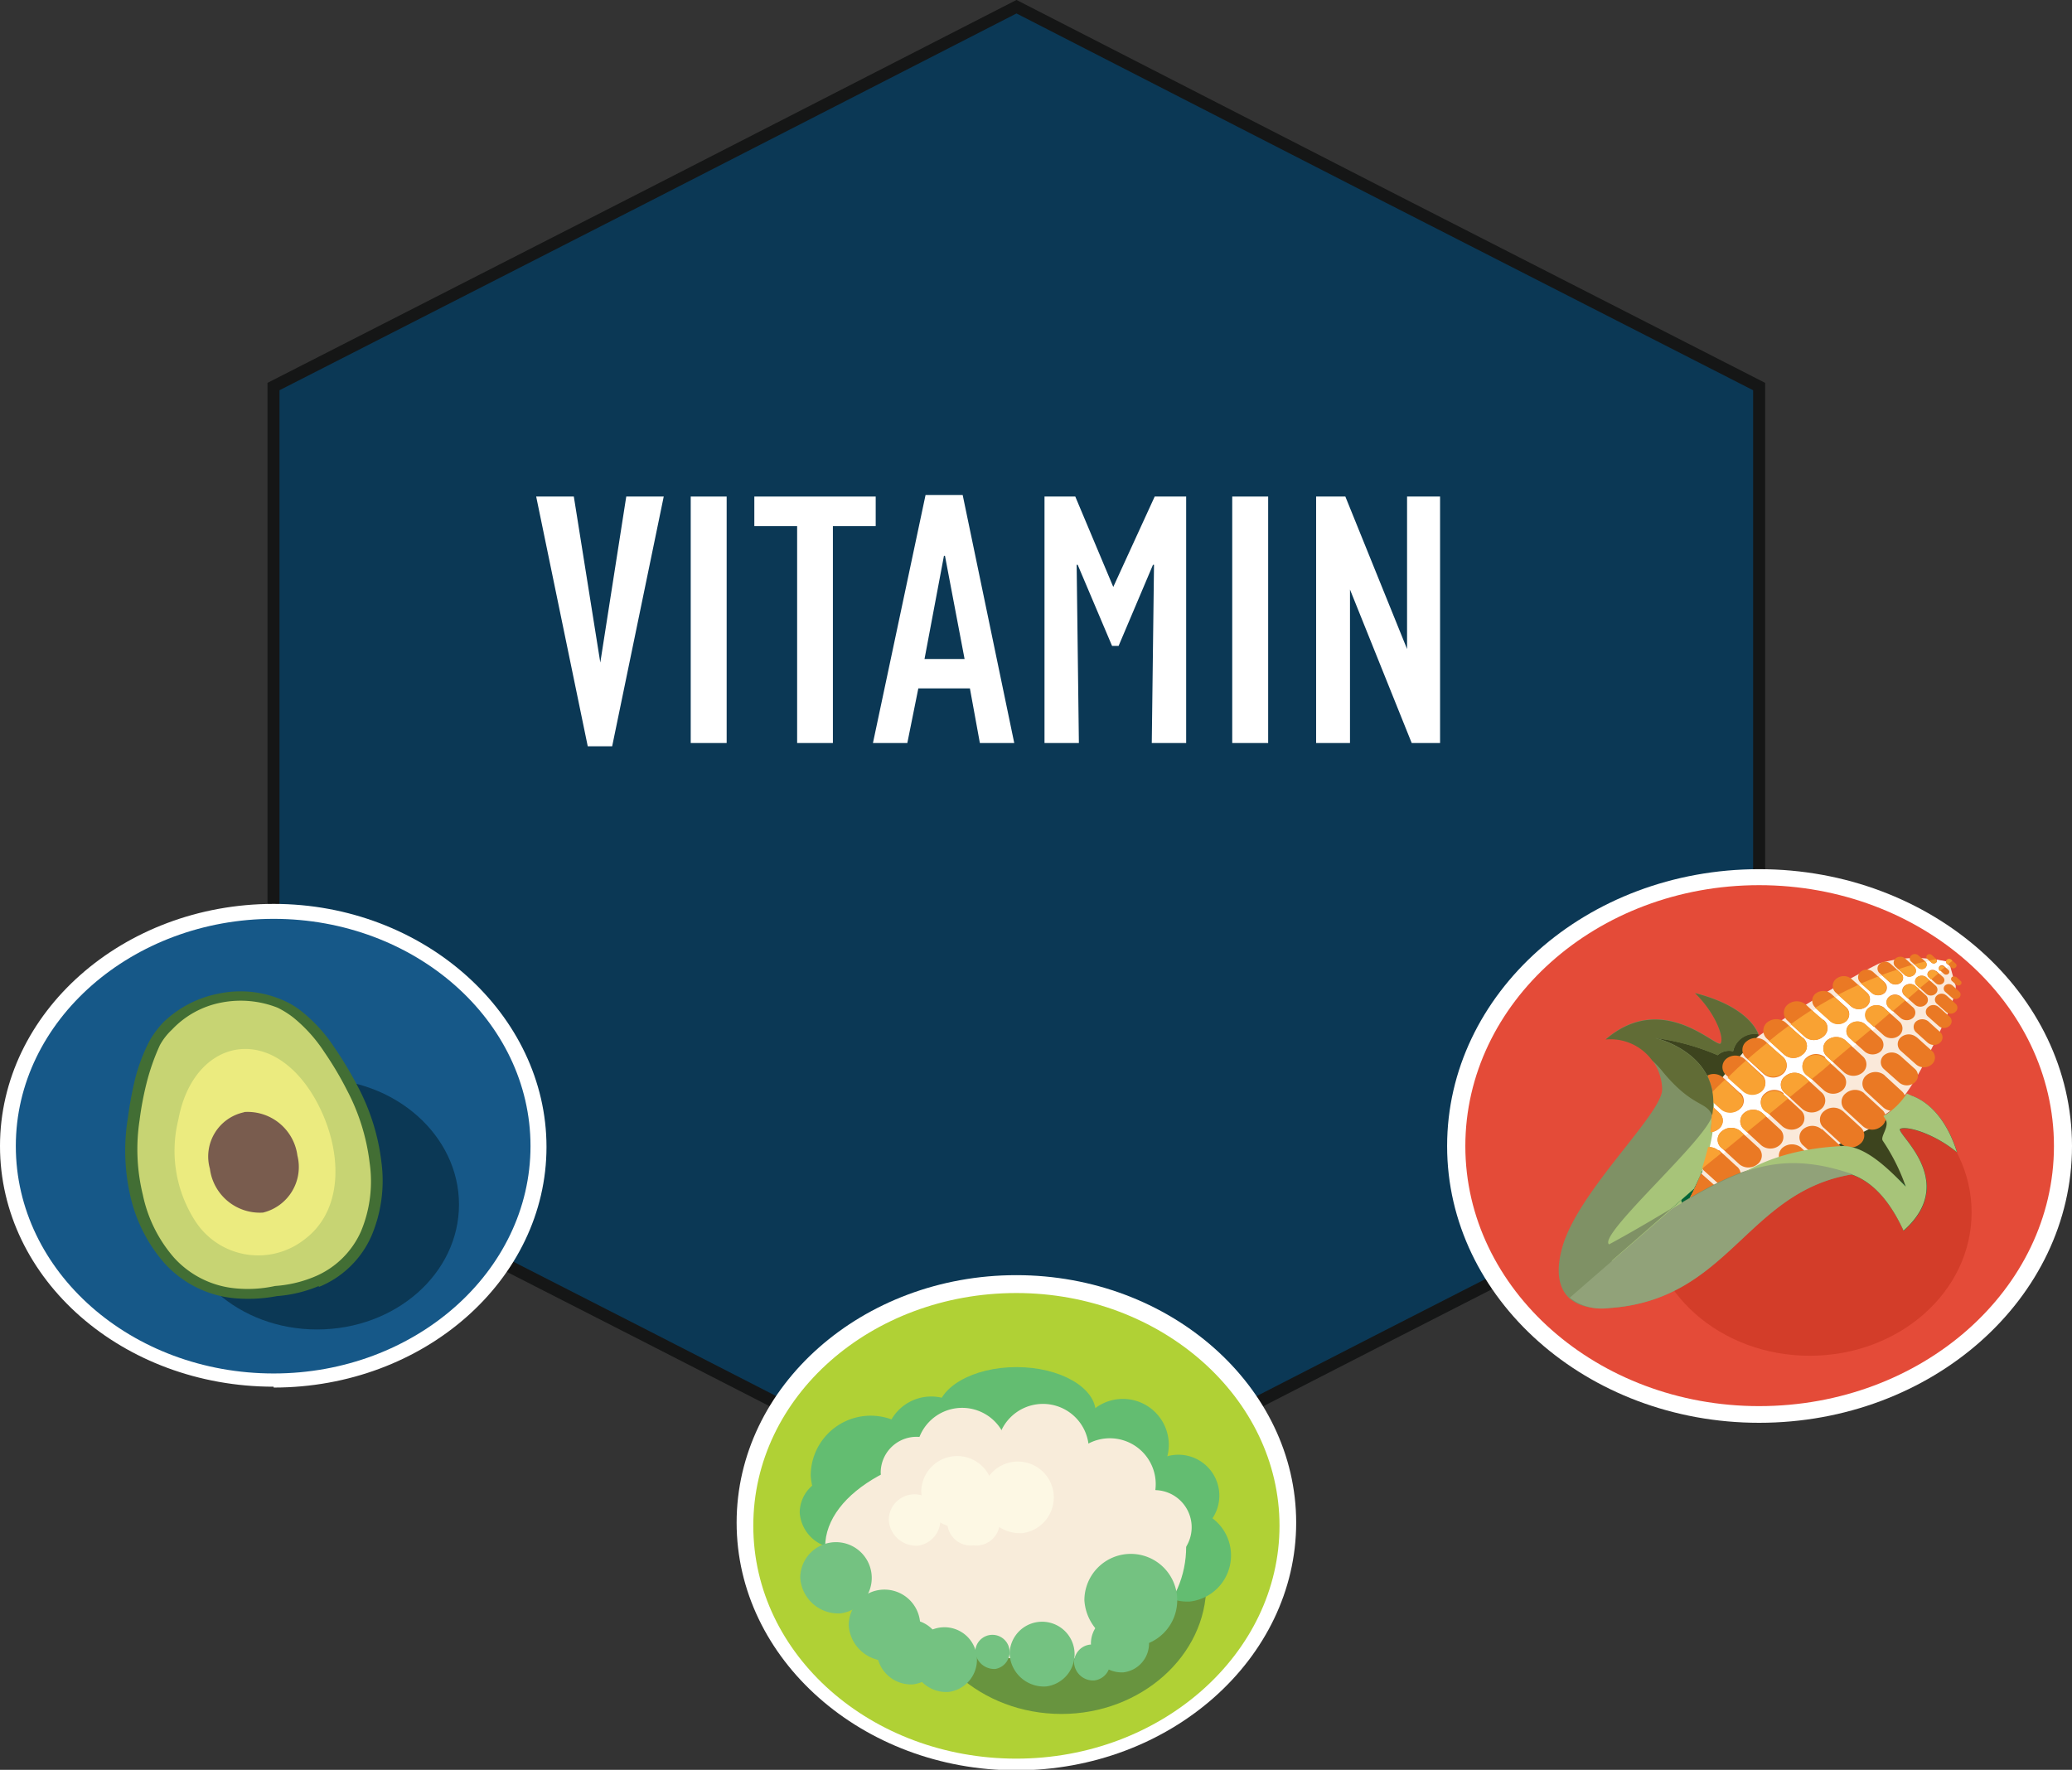 <svg xmlns="http://www.w3.org/2000/svg" viewBox="0 0 120.53 102.97"><rect x="0" y="0" width="120.53" height="102.97" fill="#333333" stroke="none"/><defs><style>.cls-1,.cls-4{fill:#0b3855;}.cls-1{stroke:#151616;stroke-miterlimit:10;stroke-width:0.7px;}.cls-1,.cls-10,.cls-11,.cls-12,.cls-13,.cls-15,.cls-16,.cls-17,.cls-18,.cls-19,.cls-2,.cls-21,.cls-22,.cls-23,.cls-24,.cls-25,.cls-3,.cls-4,.cls-5,.cls-6,.cls-7,.cls-8,.cls-9{fill-rule:evenodd;}.cls-2,.cls-20{fill:#fff;}.cls-3{fill:#165888;}.cls-5{fill:#e44b38;}.cls-6{fill:#d33d29;}.cls-7{fill:#b0d135;}.cls-8{fill:#68943f;}.cls-9{fill:#63bd71;}.cls-10{fill:#f8ecda;}.cls-11{fill:#74c281;}.cls-12{fill:#fdf8e4;}.cls-13{fill:#c7d473;}.cls-14{fill:#426e34;}.cls-15{fill:#ebeb7f;}.cls-16{fill:#795c4e;}.cls-17{fill:#fae9da;}.cls-18{fill:#3d441e;}.cls-19{fill:#016437;}.cls-21{fill:#ea7924;}.cls-22{fill:#a7c479;}.cls-23{fill:#7f9165;}.cls-24{fill:#f9a233;}.cls-25{fill:#91a279;}.cls-26{fill:#616c36;}</style></defs><title>Asset 21</title><g id="Layer_2" data-name="Layer 2"><g id="Layer_1-2" data-name="Layer 1"><polygon class="cls-1" points="59.13 0.39 80.73 11.46 102.33 22.49 102.33 44.58 102.33 66.68 80.73 77.71 59.13 88.78 37.52 77.71 15.91 66.68 15.91 44.58 15.91 22.49 37.52 11.46 59.13 0.39"/><path class="cls-2" d="M15.92,80.73c8.76,0,15.87-6.29,15.87-14S24.68,52.59,15.92,52.59,0,58.92,0,66.68s7.15,14,15.92,14Z"/><path class="cls-3" d="M15.92,79.91c8.21,0,14.94-5.92,14.94-13.23S24.13,53.46,15.92,53.46s-15,5.91-15,13.22,6.73,13.23,15,13.23Z"/><path class="cls-4" d="M18.44,77.35c4.58,0,8.26-3.26,8.26-7.27S23,62.77,18.44,62.77s-8.2,3.26-8.2,7.31,3.68,7.27,8.2,7.27Z"/><path class="cls-2" d="M102.33,82.78c10.06,0,18.2-7.24,18.2-16.1s-8.14-16.11-18.2-16.11S84.18,57.81,84.18,66.68s8.14,16.1,18.15,16.1Z"/><path class="cls-5" d="M102.33,81.81c9.47,0,17.15-6.8,17.15-15.13S111.8,51.5,102.33,51.5,85.24,58.35,85.24,66.68s7.67,15.13,17.09,15.13Z"/><path class="cls-6" d="M105.27,78.88c5.21,0,9.42-3.73,9.42-8.34s-4.21-8.33-9.42-8.33-9.41,3.72-9.41,8.33,4.21,8.34,9.41,8.34Z"/><path class="cls-2" d="M59.12,103c8.95,0,16.28-6.49,16.28-14.41s-7.33-14.4-16.28-14.4-16.27,6.45-16.27,14.4S50.18,103,59.12,103Z"/><path class="cls-7" d="M59.12,102.32c8.42,0,15.31-6.1,15.31-13.55S67.54,75.23,59.12,75.23s-15.3,6-15.3,13.54,6.89,13.55,15.3,13.55Z"/><path class="cls-8" d="M61.75,99.72c4.63,0,8.42-3.4,8.42-7.5s-3.79-7.45-8.42-7.45-8.46,3.35-8.46,7.45,3.78,7.5,8.46,7.5Z"/><path class="cls-9" d="M51.08,89.32a3.49,3.49,0,1,0-3.92-3.46,3.72,3.72,0,0,0,3.92,3.46Z"/><path class="cls-9" d="M54.5,86.57a2.67,2.67,0,1,0-3-2.64,2.84,2.84,0,0,0,3,2.64Z"/><path class="cls-9" d="M59.13,84.84c2.54,0,4.61-1.19,4.61-2.65s-2.07-2.65-4.61-2.65-4.6,1.19-4.6,2.65,2.07,2.65,4.6,2.65Z"/><path class="cls-9" d="M65.65,86.71a2.67,2.67,0,1,0-3-2.64,2.85,2.85,0,0,0,3,2.64Z"/><path class="cls-9" d="M68.84,89.38A2.38,2.38,0,1,0,66.17,87a2.52,2.52,0,0,0,2.67,2.36Z"/><path class="cls-9" d="M69.21,93.18a2.7,2.7,0,1,0-3-2.68,2.88,2.88,0,0,0,3,2.68Z"/><path class="cls-9" d="M48.86,90.08A2.08,2.08,0,1,0,46.52,88a2.22,2.22,0,0,0,2.34,2.07Z"/><path class="cls-10" d="M61,87a2.67,2.67,0,1,0-3-2.65A2.85,2.85,0,0,0,61,87Z"/><path class="cls-10" d="M64.89,89a2.67,2.67,0,1,0-3-2.65,2.85,2.85,0,0,0,3,2.65Z"/><path class="cls-10" d="M67.43,91A2.16,2.16,0,1,0,65,88.85,2.3,2.3,0,0,0,67.43,91Z"/><path class="cls-10" d="M60.55,96.58C54.75,96.58,48,93.19,48,90s4.71-5.84,10.52-5.84S69,86.72,69,90s-2.63,6.63-8.44,6.63Z"/><path class="cls-11" d="M66.08,95.79a2.7,2.7,0,1,0-3-2.68,2.87,2.87,0,0,0,3,2.68Z"/><path class="cls-11" d="M65.35,97.3a1.69,1.69,0,1,0-1.89-1.68,1.8,1.8,0,0,0,1.89,1.68Z"/><path class="cls-11" d="M63.66,97.77a1.05,1.05,0,1,0-1.18-1,1.11,1.11,0,0,0,1.18,1Z"/><path class="cls-11" d="M60.85,98.12a1.89,1.89,0,1,0-2.12-1.88,2,2,0,0,0,2.12,1.88Z"/><path class="cls-11" d="M55.18,98.44a1.89,1.89,0,1,0-2.13-1.88,2,2,0,0,0,2.13,1.88Z"/><path class="cls-11" d="M57.91,97.1a1,1,0,1,0-1.18-1,1.11,1.11,0,0,0,1.18,1Z"/><path class="cls-11" d="M53.1,98A1.89,1.89,0,1,0,51,96.1,2,2,0,0,0,53.1,98Z"/><path class="cls-11" d="M48.88,93.87a2.08,2.08,0,1,0-2.33-2.07,2.22,2.22,0,0,0,2.33,2.07Z"/><path class="cls-11" d="M51.7,96.63a2.08,2.08,0,1,0-2.33-2.06,2.22,2.22,0,0,0,2.33,2.06Z"/><path class="cls-10" d="M56.3,87.23a2.67,2.67,0,1,0-3-2.64,2.83,2.83,0,0,0,3,2.64Z"/><path class="cls-10" d="M53.57,87.76a2.09,2.09,0,1,0-2.34-2.08,2.23,2.23,0,0,0,2.34,2.08Z"/><path class="cls-12" d="M55.93,88.88a2.09,2.09,0,1,0-2.34-2.08,2.23,2.23,0,0,0,2.34,2.08Z"/><path class="cls-12" d="M59.46,89.2a2.09,2.09,0,1,0-2.34-2.07,2.22,2.22,0,0,0,2.34,2.07Z"/><path class="cls-12" d="M53.38,89.93a1.5,1.5,0,1,0-1.68-1.48,1.6,1.6,0,0,0,1.68,1.48Z"/><path class="cls-12" d="M56.63,89.91a1.36,1.36,0,1,0,0-2.7,1.36,1.36,0,1,0,0,2.7Z"/><path class="cls-13" d="M16,75.13c6.58-.59,7-7.09,4.47-11.78A12.93,12.93,0,0,0,17.33,59,5.88,5.88,0,0,0,9,60.67a15.15,15.15,0,0,0-1.26,4.45C7,70.26,9.56,76.37,16,75.13Z"/><path class="cls-14" d="M16,74.82a7.22,7.22,0,0,0,2.27-.53A5.09,5.09,0,0,0,21,71.64a7.55,7.55,0,0,0,.5-4,12.13,12.13,0,0,0-1.32-4.22,19.51,19.51,0,0,0-1.32-2.22,8.7,8.7,0,0,0-1.8-2,5.35,5.35,0,0,0-.91-.57,5.86,5.86,0,0,0-3.27-.3A5.31,5.31,0,0,0,10,59.91a3.58,3.58,0,0,0-.7.9A12.76,12.76,0,0,0,8.53,63a18.28,18.28,0,0,0-.41,2.17,11.18,11.18,0,0,0,.19,4.35,8.06,8.06,0,0,0,1.82,3.66,5.5,5.5,0,0,0,3.49,1.77A7.36,7.36,0,0,0,16,74.82h0Zm2.55,0a7.8,7.8,0,0,1-2.45.59,8.83,8.83,0,0,1-2.58.11,6.28,6.28,0,0,1-3.93-2,8.89,8.89,0,0,1-2-3.9,11.82,11.82,0,0,1-.15-4.59,22.16,22.16,0,0,1,.41-2.22,10.28,10.28,0,0,1,.88-2.31,5.92,5.92,0,0,1,.75-1,6.35,6.35,0,0,1,3.24-1.69,6.17,6.17,0,0,1,3.71.37,4.75,4.75,0,0,1,1.1.65,9,9,0,0,1,1.92,2.11,21.92,21.92,0,0,1,1.36,2.27,12.51,12.51,0,0,1,1.38,4.42,8.24,8.24,0,0,1-.57,4.25,5.67,5.67,0,0,1-3.08,3Z"/><path class="cls-15" d="M11.33,71a7.54,7.54,0,0,1-.95-5.88c.85-4.59,5.19-5.66,7.8-1.44,1.7,2.79,2,6.56-.44,8.41A4.36,4.36,0,0,1,11.33,71Z"/><path class="cls-16" d="M14.19,64.7a2.92,2.92,0,0,1,3.11,2.53,2.73,2.73,0,0,1-2,3.32A2.93,2.93,0,0,1,12.21,68a2.63,2.63,0,0,1,2-3.29Z"/><path class="cls-17" d="M99.3,62.57a55,55,0,0,1,10-6.51,7.22,7.22,0,0,1,4.09-.05l.35,1.28s.39.26-1.66,4.29-2.81,3-3.13,3.88-4.79,2.83-4.79,2.83S98.12,70.55,98,70.48s-.93-4.88-.93-4.88,2.26-3,2.24-3Z"/><path class="cls-18" d="M95.06,60.26a11.71,11.71,0,0,0,2.19-.65A11,11,0,0,1,100,61c.17.23,1.74-1,1.76-1a4.22,4.22,0,0,1,.57.21l-1.44,1.6-2.13,2.68-2.36,5a19.7,19.7,0,0,0,3.39.53c.15-.17,5.6-2.64,5.6-2.64l5.37-2.72-.49,1.34.74,2.19L110.91,70l-3-2-6.52,2.42S95.79,72,95.68,71.89s2.09-10.37,2.09-10.37Z"/><path class="cls-19" d="M99.3,62.57s1.77,3.35-2,8.74c1.63,1.63,8-8.06,13.6-2.26a11.62,11.62,0,0,0-1.33-2.66c-.19-.25.72-.59.6-1.08s1-.65,1-1.57c.33.12,1.84.65,2.68,3.31-1.3-1.07-2.86-1.54-3.29-1.37s3.49,3,.18,5.93c-4-8.69-11.5,1.65-13.69,2.11-3.67.77-5.41-1.08-2.59-6.17a14.91,14.91,0,0,1,4.85-5Z"/><path class="cls-20" d="M112.56,55.83a22.43,22.43,0,0,0-9,4.32c-5.15,4.1-6,6.1-6,6.1l.81,2.4s7.44-6.06,7.86-6.42,5.69-4.8,7.37-6.22c-.35-.07-.67-.14-1-.18Z"/><path class="cls-21" d="M98.92,68.24l.85.75a.62.62,0,0,1,0,1h0a.84.84,0,0,1-1.07,0l-.38-.35a11.32,11.32,0,0,0,.61-1.35Z"/><path class="cls-21" d="M100,66.92l1,.92a.61.61,0,0,1,0,1h0a.82.82,0,0,1-1.07,0L99,68c.15-.45.26-.86.36-1.26a.84.84,0,0,1,.59.19Z"/><path class="cls-21" d="M101.24,65.81l1,.92a.63.63,0,0,1,0,1h0a.83.83,0,0,1-1.07,0l-1-.92a.62.62,0,0,1,0-1h0a.84.84,0,0,1,1.07,0Z"/><path class="cls-21" d="M102.52,64.76l1,.92a.62.62,0,0,1,0,.95h0a.83.83,0,0,1-1.07,0l-1-.92a.63.63,0,0,1,0-.95h0a.83.83,0,0,1,1.07,0Z"/><path class="cls-21" d="M103.75,63.67l1,.92a.62.62,0,0,1,0,.94h0a.83.83,0,0,1-1.07,0l-1-.92a.62.62,0,0,1,0-1h0a.82.82,0,0,1,1.07,0Z"/><path class="cls-21" d="M104.93,62.61l1,.92a.63.63,0,0,1,0,1h0a.85.85,0,0,1-1.08,0l-1-.92a.61.61,0,0,1,0-1h0a.83.83,0,0,1,1.07,0Z"/><path class="cls-21" d="M106.17,61.57l1,.92a.62.62,0,0,1,0,.95h0a.83.83,0,0,1-1.07,0l-1-.92a.63.63,0,0,1,0-1h0a.85.85,0,0,1,1.08,0Z"/><path class="cls-21" d="M107.35,60.53l1,.92a.62.62,0,0,1,0,.95h0a.84.84,0,0,1-1.07,0l-1-.93a.62.62,0,0,1,0-.94h0a.83.83,0,0,1,1.07,0Z"/><path class="cls-22" d="M98.56,69.15l-4.81,4.21c-1-.84-1-2.73.7-5.81a14.91,14.91,0,0,1,4.85-5s1.3,2.47-.74,6.58Z"/><path class="cls-21" d="M108.5,59.59l.88.79a.54.54,0,0,1,0,.81h0a.72.72,0,0,1-.9,0l-.88-.79a.52.52,0,0,1,0-.8h0a.71.71,0,0,1,.91,0Z"/><path class="cls-21" d="M109.61,58.65l.87.78a.53.53,0,0,1,0,.81h0a.7.7,0,0,1-.9,0l-.87-.78a.52.52,0,0,1,0-.81h0a.72.72,0,0,1,.92,0Z"/><path class="cls-21" d="M110.59,58l.68.6a.41.41,0,0,1,0,.63h0a.56.56,0,0,1-.71,0l-.68-.61a.41.41,0,0,1,0-.62h0a.53.53,0,0,1,.71,0Z"/><path class="cls-21" d="M111.42,57.37l.6.53a.36.36,0,0,1,0,.55h0a.47.47,0,0,1-.63,0l-.6-.53a.36.36,0,0,1,0-.56h0a.49.49,0,0,1,.63,0Z"/><path class="cls-21" d="M112.05,56.86l.54.48a.31.31,0,0,1,0,.48h0a.41.41,0,0,1-.54,0l-.53-.48a.31.31,0,0,1,0-.48h0a.44.44,0,0,1,.54,0Z"/><path class="cls-21" d="M112.62,56.48l.4.36a.24.24,0,0,1,0,.37h0a.31.31,0,0,1-.41,0l-.4-.36a.22.22,0,0,1,0-.35h0a.32.32,0,0,1,.41,0Z"/><path class="cls-21" d="M113.09,56.21l.25.22a.15.15,0,0,1,0,.23h0a.21.21,0,0,1-.26,0l-.25-.22a.16.16,0,0,1,0-.23h0a.19.19,0,0,1,.26,0Z"/><path class="cls-21" d="M113.51,55.84l.25.22a.15.15,0,0,1,0,.23h0a.18.18,0,0,1-.25,0l-.25-.22a.15.15,0,0,1,0-.23h0a.21.21,0,0,1,.26,0Z"/><path class="cls-21" d="M112.37,55.56l.25.23a.14.14,0,0,1,0,.22h0a.21.21,0,0,1-.26,0l-.25-.22a.16.16,0,0,1,0-.23h0a.21.21,0,0,1,.26,0Z"/><path class="cls-21" d="M113.8,56.84l.25.23a.14.14,0,0,1,0,.22h0a.2.2,0,0,1-.26,0l-.25-.22a.16.16,0,0,1,0-.22h0a.21.21,0,0,1,.25,0Z"/><path class="cls-21" d="M99.74,70.44a.66.66,0,0,1,.2-.34h0a.84.84,0,0,1,.73-.17l-.93.51Z"/><path class="cls-21" d="M102.25,69l0,0-1.27.73a.6.6,0,0,1,.14-.77h0a.82.82,0,0,1,1.08,0Z"/><path class="cls-21" d="M103.52,67.85l.3.27-1.29.75-.09-.08a.61.61,0,0,1,0-1h0a.86.86,0,0,1,1.08,0Z"/><path class="cls-21" d="M104.8,66.8l.56.5A14.76,14.76,0,0,0,104,68l-.3-.28a.62.62,0,0,1,0-.95h0a.86.86,0,0,1,1.08,0Z"/><path class="cls-21" d="M106,65.7l1,.92a.63.63,0,0,1,.21.39,3,3,0,0,0-1.46.1l-.23.09-.63-.56a.62.62,0,0,1,0-.94h0a.83.83,0,0,1,1.07,0Z"/><path class="cls-21" d="M107.2,64.64l1,.92a.63.63,0,0,1,0,1h0a.83.83,0,0,1-1.08,0l-1-.92a.62.62,0,0,1,0-1h0a.83.83,0,0,1,1.07,0Z"/><path class="cls-21" d="M108.44,63.61l1,.92a.62.62,0,0,1,0,1h0a.83.83,0,0,1-1.07,0l-1-.92a.63.63,0,0,1,0-1h0a.83.83,0,0,1,1.08,0Z"/><path class="cls-21" d="M109.63,62.57l1,.92a.63.63,0,0,1,0,.95h0a.84.84,0,0,1-1.07,0l-1-.92a.62.62,0,0,1,0-.95h0a.83.83,0,0,1,1.08,0Z"/><path class="cls-21" d="M110.5,61.39l.88.79a.52.52,0,0,1,0,.8h0a.7.7,0,0,1-.91,0l-.88-.78a.53.53,0,0,1,0-.8h0a.71.71,0,0,1,.91,0Z"/><path class="cls-21" d="M111.49,60.34l.88.79a.52.52,0,0,1,0,.8h0a.7.7,0,0,1-.91,0l-.88-.78a.52.52,0,0,1,0-.8h0a.7.7,0,0,1,.91,0Z"/><path class="cls-21" d="M112.18,59.43l.67.61a.41.41,0,0,1,0,.63h0a.56.56,0,0,1-.71,0l-.68-.61a.42.42,0,0,1,0-.63h0a.57.57,0,0,1,.72,0Z"/><path class="cls-21" d="M112.79,58.6l.61.54a.36.36,0,0,1,0,.55h0a.47.47,0,0,1-.63,0l-.61-.54a.36.36,0,0,1,0-.56h0a.46.46,0,0,1,.61,0Z"/><path class="cls-21" d="M113.23,57.92l.52.47a.31.31,0,0,1,0,.48h0a.41.41,0,0,1-.55,0l-.53-.47a.31.31,0,0,1,0-.48h0a.41.41,0,0,1,.55,0Z"/><path class="cls-21" d="M113.56,57.32l.4.36a.24.24,0,0,1,0,.37h0a.32.32,0,0,1-.41,0l-.4-.35a.25.25,0,0,1,0-.37h0a.33.33,0,0,1,.42,0Z"/><path class="cls-21" d="M95.45,65.91l-.1.08h0a.62.62,0,0,0-.23.44c.11-.18.23-.35.33-.52Z"/><path class="cls-21" d="M100,64.73l-.43-.39a8.23,8.23,0,0,1-.07,1.53.82.82,0,0,0,.49-.2h0a.6.6,0,0,0,0-.94Z"/><path class="cls-21" d="M101.22,63.6l-1-.92a.82.82,0,0,0-.89-.11A6.71,6.71,0,0,1,99.57,64l.58.52a.83.83,0,0,0,1.06,0h0a.61.61,0,0,0,0-.95Z"/><path class="cls-21" d="M102.48,62.53l-1-.92a.83.83,0,0,0-1.07,0h0a.62.62,0,0,0,0,.94l1,.92a.84.84,0,0,0,1.07,0h0a.63.63,0,0,0,0-.95Z"/><path class="cls-21" d="M103.69,61.5l-1-.92a.86.86,0,0,0-1.08,0h0a.62.62,0,0,0,0,1l1,.92a.85.85,0,0,0,1.08,0h0a.63.63,0,0,0,0-1Z"/><path class="cls-21" d="M104.87,60.41l-1-.92a.85.85,0,0,0-1.08,0h0a.63.63,0,0,0,0,.95l1,.92a.82.82,0,0,0,1.06,0h0a.61.61,0,0,0,0-1Z"/><path class="cls-21" d="M106.05,59.37l-1-.92a.82.82,0,0,0-1.06,0h0a.61.61,0,0,0,0,.94l1,.93a.83.83,0,0,0,1.06,0h0a.61.61,0,0,0,0-1Z"/><path class="cls-21" d="M107.4,58.61l-.88-.79a.72.72,0,0,0-.92,0h0a.53.53,0,0,0,0,.8l.88.79a.72.72,0,0,0,.91,0h0a.54.54,0,0,0,0-.81Z"/><path class="cls-21" d="M108.59,57.74l-.88-.78a.7.7,0,0,0-.91,0h0a.52.52,0,0,0,0,.8l.88.79a.71.71,0,0,0,.91,0h0a.53.53,0,0,0,0-.81Z"/><path class="cls-21" d="M109.63,57.15l-.68-.61a.57.57,0,0,0-.72,0h0a.42.42,0,0,0,0,.63l.68.61a.56.56,0,0,0,.71,0h0a.42.42,0,0,0,0-.63Z"/><path class="cls-21" d="M110.57,56.61l-.6-.54a.47.47,0,0,0-.62,0h0a.36.36,0,0,0,0,.56l.6.54a.5.5,0,0,0,.63,0h0a.36.36,0,0,0,0-.55Z"/><path class="cls-21" d="M111.35,56.24l-.53-.48a.44.44,0,0,0-.55,0h0a.32.32,0,0,0,0,.49l.52.47a.41.41,0,0,0,.55,0h0a.31.31,0,0,0,0-.48Z"/><path class="cls-21" d="M112,55.94l-.4-.35a.31.31,0,0,0-.42,0h0a.23.23,0,0,0,0,.36l.4.36a.32.32,0,0,0,.41,0h0a.25.25,0,0,0,0-.37Z"/><path class="cls-23" d="M107.72,68.34c-5.57-2-8,.76-14.12,4.06-.69-.54,5.76-6.17,6-7.52.62-3.59-3.29-4.49-3.29-4.49a13.61,13.61,0,0,1,3.61,1,1,1,0,0,1,.9-.23,1.28,1.28,0,0,1,1.48-1c-.12-.28-.7-1.62-3.71-2.39,1.19,1.15,1.7,2.53,1.51,2.91s-3.34-3.11-6.69-.22a3,3,0,0,1,3.28,2.92c0,1.44-4.9,5.92-5.81,9.19-.64,2.26.18,3.7,2.69,3.54,7-.47,8-6.78,14.15-7.78Z"/><path class="cls-24" d="M99,68l1.13-.91-.18-.16a.84.84,0,0,0-.59-.19c-.1.4-.21.81-.36,1.26Z"/><path class="cls-24" d="M100.34,66.92l1.11-.91-.21-.2a.84.84,0,0,0-1.07,0h0a.62.62,0,0,0,0,1Z"/><path class="cls-24" d="M101.62,65.87l1.12-.91-.22-.2a.83.83,0,0,0-1.07,0h0a.63.63,0,0,0,0,.95Z"/><path class="cls-24" d="M102.91,64.82l1.11-.91-.27-.24a.82.82,0,0,0-1.07,0h0a.62.62,0,0,0,0,1Z"/><path class="cls-24" d="M104.13,63.82l1.12-.92-.32-.29a.83.83,0,0,0-1.07,0h0a.61.61,0,0,0,0,1Z"/><path class="cls-24" d="M105.38,62.79l.69-.56.42-.37-.32-.29a.85.85,0,0,0-1.08,0h0a.63.63,0,0,0,0,1Z"/><path class="cls-24" d="M106.61,61.77c.27-.24.66-.56,1.09-.92l-.35-.32a.83.83,0,0,0-1.07,0h0a.62.62,0,0,0,0,.94Z"/><path class="cls-24" d="M107.89,60.68l.94-.78-.33-.31a.71.71,0,0,0-.91,0h0a.52.52,0,0,0,0,.8Z"/><path class="cls-24" d="M109,59.75l.93-.8-.33-.3a.72.72,0,0,0-.92,0h0a.52.52,0,0,0,0,.81Z"/><path class="cls-24" d="M110.09,58.84l.73-.62-.23-.2a.53.53,0,0,0-.71,0h0a.41.41,0,0,0,0,.62Z"/><path class="cls-24" d="M111,58.09l.64-.55-.2-.17a.49.49,0,0,0-.63,0h0a.36.36,0,0,0,0,.56Z"/><path class="cls-24" d="M111.66,57.5l.58-.47-.19-.17a.44.44,0,0,0-.54,0h0a.31.31,0,0,0,0,.48Z"/><path class="cls-24" d="M112.33,57l.42-.36-.13-.11a.32.32,0,0,0-.41,0h0a.22.22,0,0,0,0,.35Z"/><path class="cls-24" d="M112.88,56.48l.27-.22-.06,0a.19.19,0,0,0-.26,0h0a.16.16,0,0,0,0,.23Z"/><path class="cls-24" d="M113.3,56.12l.27-.22-.06-.06a.21.21,0,0,0-.26,0h0a.15.15,0,0,0,0,.23Z"/><path class="cls-24" d="M112.64,55.8l-.42.09.14.12a.21.21,0,0,0,.26,0h0a.16.16,0,0,0,0-.21Z"/><path class="cls-24" d="M100,64.73l-.43-.39a8.23,8.23,0,0,1-.07,1.53.82.82,0,0,0,.49-.2h0a.6.6,0,0,0,0-.94Z"/><path class="cls-24" d="M100.34,62.82c-.3.28-.58.55-.81.8,0,.13,0,.27,0,.41l.58.52a.83.83,0,0,0,1.06,0h0a.61.61,0,0,0,0-.95Z"/><path class="cls-24" d="M101.56,61.71c-.38.33-.73.66-1.06,1l.9.8a.84.84,0,0,0,1.07,0h0a.63.63,0,0,0,0-.95Z"/><path class="cls-24" d="M102.78,60.69q-.6.48-1.11.93l.93.83a.85.85,0,0,0,1.08,0h0a.63.63,0,0,0,0-1Z"/><path class="cls-24" d="M104.05,59.68l-.61.46-.53.43.88.79a.82.82,0,0,0,1.06,0h0a.61.61,0,0,0,0-1Z"/><path class="cls-24" d="M105.38,58.77c-.4.25-.81.53-1.21.82l.81.73a.83.83,0,0,0,1.06,0h0a.61.61,0,0,0,0-1Z"/><path class="cls-24" d="M106.71,58c-.37.2-.74.41-1.12.64l.88.79a.72.72,0,0,0,.91,0h0a.54.54,0,0,0,0-.81Z"/><path class="cls-24" d="M108.1,57.3c-.38.18-.78.37-1.18.58l.75.67a.71.71,0,0,0,.91,0h0a.53.53,0,0,0,0-.81Z"/><path class="cls-24" d="M109.25,56.81l-1,.41.63.56a.56.56,0,0,0,.71,0h0a.42.42,0,0,0,0-.63Z"/><path class="cls-24" d="M110.36,56.42c-.29.09-.59.19-.9.31l.48.43a.5.5,0,0,0,.63,0h0a.36.36,0,0,0,0-.55Z"/><path class="cls-24" d="M111.24,56.14c-.26.07-.53.16-.81.25l.36.33a.41.41,0,0,0,.55,0h0a.31.31,0,0,0,0-.48Z"/><path class="cls-24" d="M112,55.94c-.2.05-.42.1-.64.17l.23.2a.32.32,0,0,0,.41,0h0a.25.25,0,0,0,0-.37Z"/><path class="cls-22" d="M93.75,73.36l4.06-3.55c0,.21.08.38.11.49-.2.33-.42.67-.66,1,1.44,1.45,1.47-4.18,9.87-4.62,1.32-.06,2.66,1.26,3.73,2.36a11.62,11.62,0,0,0-1.33-2.66c-.19-.25.43-.85.14-1.28a1.63,1.63,0,0,1-.11-.17,4,4,0,0,0,1.36-1.31l.24.11c.33.12,1.84.65,2.68,3.31-1.3-1.07-2.86-1.54-3.29-1.37s3.49,3,.18,5.93c-4-8.69-11.5,1.65-13.69,2.11a4,4,0,0,1-3.29-.36Z"/><path class="cls-25" d="M91.28,75.53l6-5.21c3.74-2.21,6.17-3.5,10.49-2-6.18,1-7.15,7.31-14.15,7.78a3,3,0,0,1-2.29-.59Z"/><path class="cls-26" d="M96.11,61.7a5.59,5.59,0,0,1,.65.7c1.73,2.06,2.49,1.66,2.84,2.49h0c.62-3.59-3.3-4.49-3.3-4.49a13.43,13.43,0,0,1,3.62,1,.92.92,0,0,1,.89-.22,1.3,1.3,0,0,1,1.48-1c-.12-.28-.69-1.63-3.69-2.4,1.18,1.16,1.69,2.54,1.5,2.92s-3.33-3.12-6.7-.22a3,3,0,0,1,2.71,1.22Z"/><path class="cls-20" d="M34.19,43.42l-3-14.53h2.19l1.54,9.66,1.51-9.66h2.18l-3,14.53Z"/><path class="cls-20" d="M40.18,43.23V28.89h2.09V43.23Z"/><path class="cls-20" d="M46.37,43.23V30.61H43.88V28.89h7.06v1.72H48.45V43.23Z"/><path class="cls-20" d="M50.78,43.23,53.84,28.8H56l3,14.43H57l-.58-3.18h-3l-.64,3.18Zm3-4.89h2.33l-1.14-6h-.06Z"/><path class="cls-20" d="M64.76,34.15l2.41-5.26H69V43.23h-2l.13-10.37-.06,0-2,4.72h-.38l-2-4.72-.06,0,.13,10.37h-2V28.89h1.79Z"/><path class="cls-20" d="M71.68,43.23V28.89h2.09V43.23Z"/><path class="cls-20" d="M76.56,43.23V28.89h1.7l3.59,8.87,0,0V28.89h1.92V43.23H82.12L78.53,34.3h0v8.93Z"/></g></g></svg>